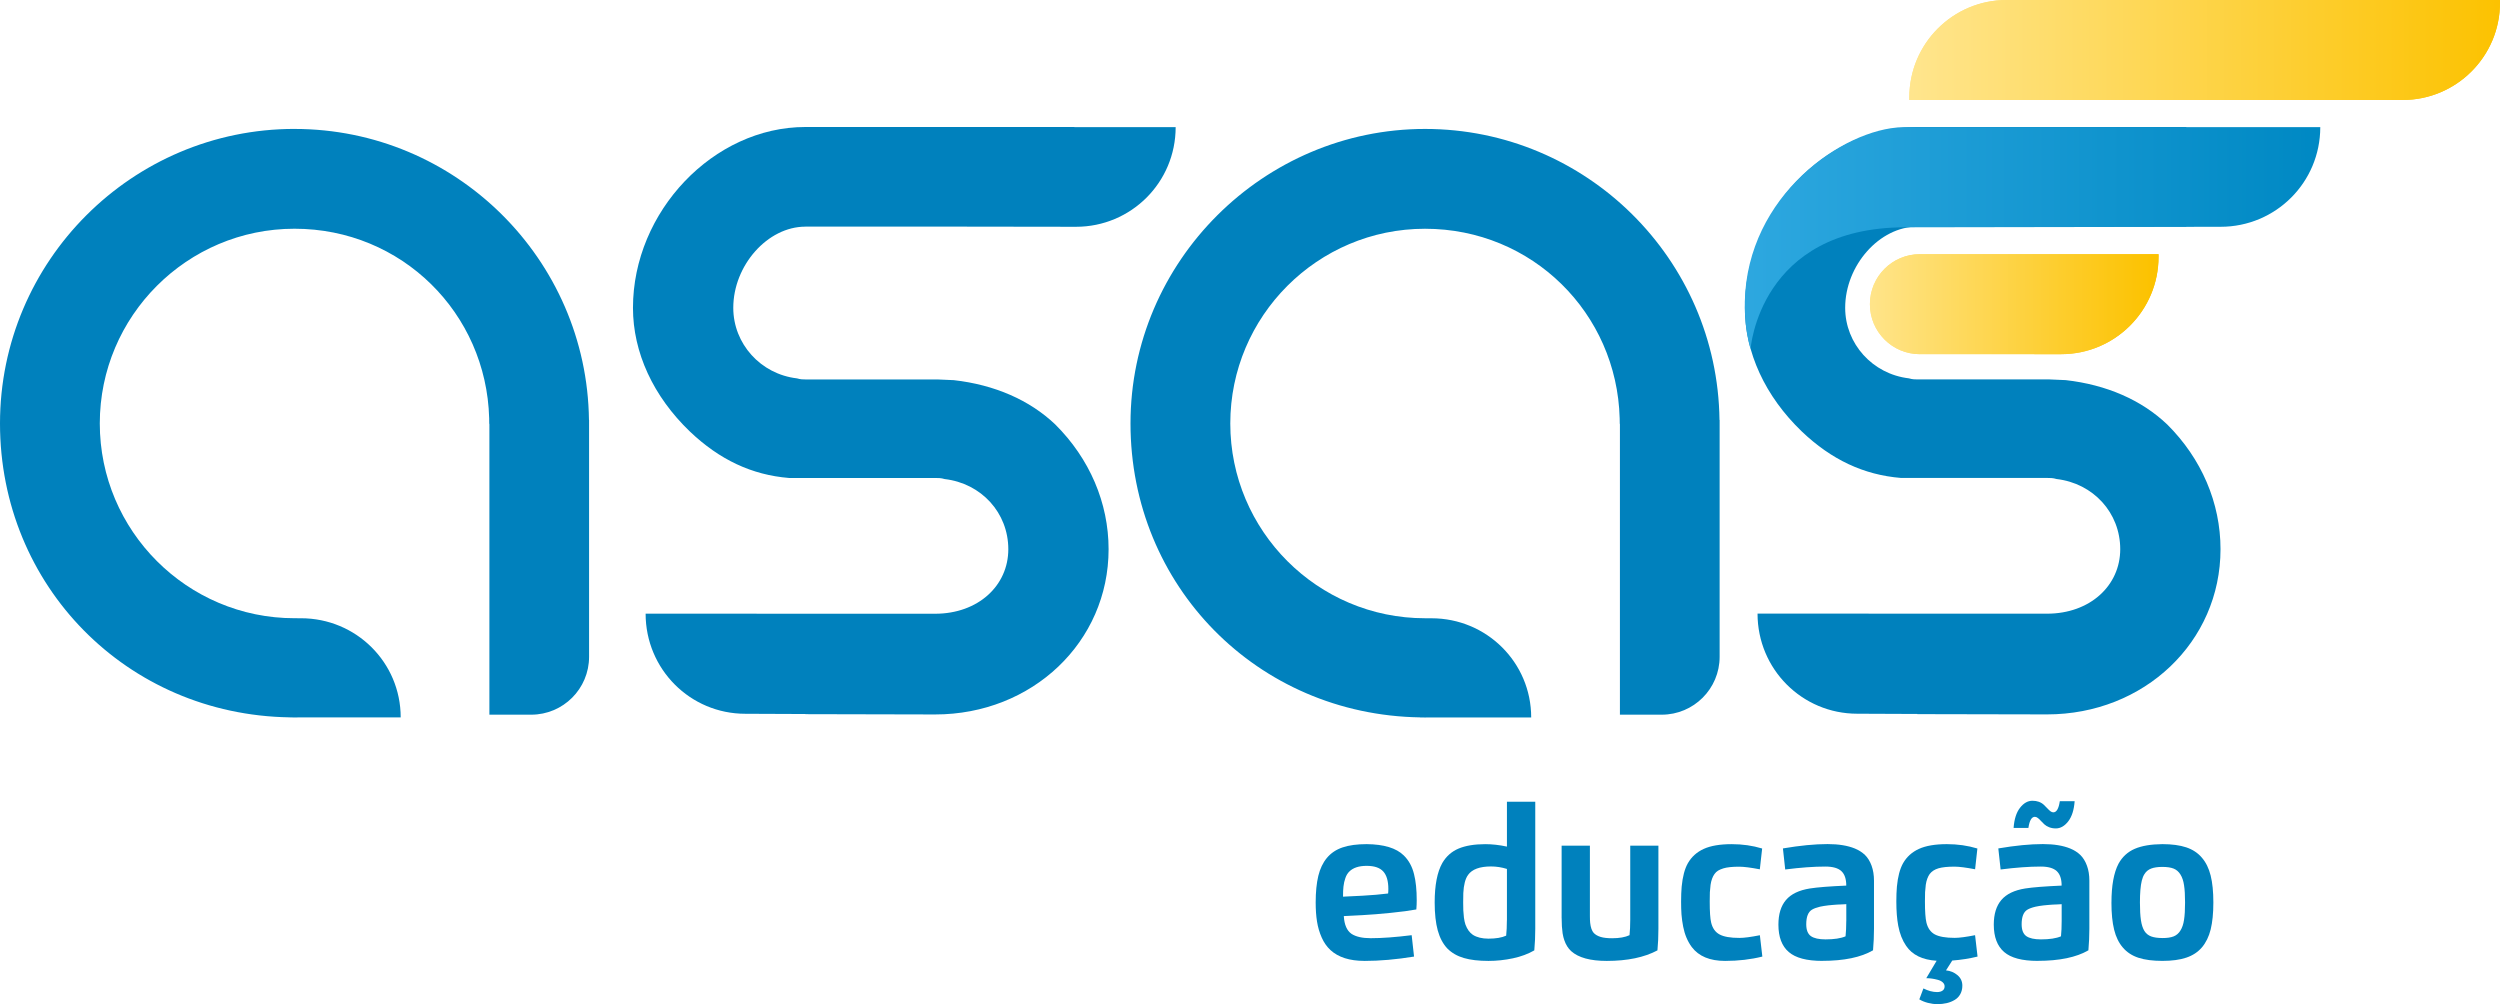 <svg xmlns="http://www.w3.org/2000/svg" xmlns:xlink="http://www.w3.org/1999/xlink" id="uuid-9d3672cb-b754-4219-9c9f-dbb269ba7923" data-name="Camada 2" viewBox="0 0 915.17 367.57"><defs><style>      .uuid-7e166801-02b7-43b0-8304-f8a94b8020e7 {        clip-path: url(#uuid-7199ff46-da17-46b6-99d8-338cb1029de6);      }      .uuid-b4b2bbdf-889d-4669-a417-a885f92805b7 {        fill: none;      }      .uuid-9e8643fd-246d-4d65-b753-0254bcca0165 {        fill: #0081bd;      }      .uuid-6240a9ef-5593-4dd0-9c63-422accdaef3b {        fill: url(#uuid-ec628cfb-08e1-45c8-9f63-e046b06bb266);      }      .uuid-e6194db0-e509-4d9b-9fad-c45d5420ba39 {        clip-path: url(#uuid-497cecad-60aa-4c40-8831-90b4ffbb554d);      }      .uuid-b28e8676-e211-46d8-a002-1d7991bec3ef {        fill: url(#uuid-c9130c97-b8a2-4c9f-af54-33ec07528706);      }      .uuid-0cebe150-a79b-42ba-992d-a10dc00b973f {        clip-path: url(#uuid-e02f86a3-d86b-4a9c-a7f5-d13699e9a101);      }      .uuid-83581e74-8f4a-4af8-bf85-432cce4724d0 {        fill: url(#uuid-df5c6f21-1ad0-495c-810b-3ac68949480c);      }      .uuid-2df29575-53e5-4fb3-a8b3-02b4f16c1fd8 {        fill: url(#uuid-2562fdf7-6bc5-4ef2-a290-d4a7f8faea69);      }      .uuid-716f36df-1602-4847-8938-d43877d4f4a6 {        clip-path: url(#uuid-70233e63-4e96-46e6-b60a-dfb8f11bdcb8);      }      .uuid-ffa310a9-ea84-4fe6-865e-f63ec3966824 {        fill: url(#uuid-29491454-6790-4b93-9a78-84fd77ea7865);      }      .uuid-7d8659a9-78ba-4f6e-830c-0c2c6c55f271 {        clip-path: url(#uuid-9e100f75-c021-4fa1-bccd-de0dc70b0331);      }    </style><clipPath id="uuid-7199ff46-da17-46b6-99d8-338cb1029de6"><path class="uuid-b4b2bbdf-889d-4669-a417-a885f92805b7" d="M702.99,93.05v.02c-.06,0-.12-.02-.18-.02-10.11,0-18.3,8.19-18.3,18.3s8.19,18.3,18.3,18.3c.06,0,.12-.01.18-.01h0s51.53.01,51.53.01c19.69,0,35.65-15.96,35.65-35.65v-.95h-87.18Z"></path></clipPath><linearGradient id="uuid-df5c6f21-1ad0-495c-810b-3ac68949480c" data-name="Gradiente sem nome 3" x1="-779.02" y1="-1886.41" x2="-776.41" y2="-1886.41" gradientTransform="translate(32224.35 -76262.52) scale(40.49 -40.49)" gradientUnits="userSpaceOnUse"><stop offset="0" stop-color="#ffe58d"></stop><stop offset="1" stop-color="#fcc200"></stop></linearGradient><clipPath id="uuid-9e100f75-c021-4fa1-bccd-de0dc70b0331"><path class="uuid-b4b2bbdf-889d-4669-a417-a885f92805b7" d="M702.99,93.05v.02c-.06,0-.12-.02-.18-.02-10.11,0-18.3,8.19-18.3,18.3s8.19,18.3,18.3,18.3c.06,0,.12-.01.18-.01h0s51.53.01,51.53.01c19.69,0,35.65-15.96,35.65-35.65v-.95h-87.18Z"></path></clipPath><linearGradient id="uuid-2562fdf7-6bc5-4ef2-a290-d4a7f8faea69" data-name="Gradiente sem nome 3" x1="-779.02" y1="-1784.12" x2="-776.41" y2="-1784.12" gradientTransform="translate(32224.58 72344.47) scale(40.49)" xlink:href="#uuid-df5c6f21-1ad0-495c-810b-3ac68949480c"></linearGradient><clipPath id="uuid-70233e63-4e96-46e6-b60a-dfb8f11bdcb8"><path class="uuid-b4b2bbdf-889d-4669-a417-a885f92805b7" d="M833.94,0h-99.35c-19.69,0-35.65,15.96-35.65,35.65v.95h180.57c19.69,0,35.66-15.96,35.66-35.65v-.94h-81.23Z"></path></clipPath><linearGradient id="uuid-ec628cfb-08e1-45c8-9f63-e046b06bb266" data-name="Gradiente sem nome 3" x1="-794.11" y1="-1859.57" x2="-791.5" y2="-1859.57" gradientTransform="translate(66491.87 -154049.71) scale(82.85 -82.85)" xlink:href="#uuid-df5c6f21-1ad0-495c-810b-3ac68949480c"></linearGradient><clipPath id="uuid-e02f86a3-d86b-4a9c-a7f5-d13699e9a101"><path class="uuid-b4b2bbdf-889d-4669-a417-a885f92805b7" d="M833.94,0h-99.35c-19.69,0-35.65,15.96-35.65,35.65v.95h180.57c19.69,0,35.66-15.96,35.66-35.65v-.94h-81.23Z"></path></clipPath><linearGradient id="uuid-29491454-6790-4b93-9a78-84fd77ea7865" data-name="Gradiente sem nome 3" x1="-794.11" y1="-1810.97" x2="-791.5" y2="-1810.97" gradientTransform="translate(66492.26 150060.66) scale(82.85)" xlink:href="#uuid-df5c6f21-1ad0-495c-810b-3ac68949480c"></linearGradient><clipPath id="uuid-497cecad-60aa-4c40-8831-90b4ffbb554d"><path class="uuid-b4b2bbdf-889d-4669-a417-a885f92805b7" d="M697.34,46.53h-.04c-1.64,0-3.36.14-5.15.42-23.15,3.61-56.88,30.21-53.16,71.06.29,3.22.89,6.49,1.83,9.8,0,0,3.11-44.6,56.66-44.6h1.53s113.89-.19,113.89-.19c20.15,0,36.48-16.23,36.48-36.49h-152.05Z"></path></clipPath><linearGradient id="uuid-c9130c97-b8a2-4c9f-af54-33ec07528706" data-name="Gradiente sem nome 2" x1="-794.18" y1="-1860.73" x2="-791.57" y2="-1860.73" gradientTransform="translate(64749.45 -150121.58) scale(80.73 -80.73)" gradientUnits="userSpaceOnUse"><stop offset="0" stop-color="#2ea8e0"></stop><stop offset="1" stop-color="#0089c4"></stop></linearGradient></defs><g id="uuid-b88695ac-d8a8-4e83-ad35-58ca7d293bef" data-name="Camada 1"><g><path class="uuid-9e8643fd-246d-4d65-b753-0254bcca0165" d="M793.31,155.35c-9.36-8.91-22.17-14.51-37.12-16.2l-6.04-.26h-48.3c-.76,0-1.81,0-3.06-.39-13.3-1.56-23.33-12.66-23.33-25.82,0-15.55,12.58-29.72,26.4-29.72h98.48v-36.48h-98.48c-33.62,0-63.11,30.93-63.11,66.19,0,16.3,7.4,32.38,20.85,45.3,10.83,10.31,22.66,15.87,36.26,16.99h53.49c1.14,0,2.21,0,3.46.39,13.52,1.58,23.34,12.39,23.34,25.69s-11.02,23.61-26.8,23.61h-65.29l-.03-.02h-40.65c0,20.34,16.34,36.64,36.49,36.64l21.98.09.03.06,47.47.1c35.61,0,63.51-26.57,63.51-60.48,0-16.94-6.93-33.16-19.54-45.69"></path><path class="uuid-9e8643fd-246d-4d65-b753-0254bcca0165" d="M499.44,351.75c-5.39,0-9.52-1.32-12.39-3.95-1.34-1.25-2.42-2.78-3.22-4.61-.81-1.82-1.38-3.77-1.71-5.84-.33-2.05-.49-4.38-.49-6.99,0-3.8.32-7.04.96-9.72.64-2.64,1.69-4.83,3.15-6.59,1.47-1.76,3.37-3.04,5.73-3.84,2.35-.8,5.3-1.2,8.83-1.2,6.31.06,10.84,1.44,13.58,4.14,1.83,1.79,3.08,4.08,3.76,6.87.65,2.54.98,5.73.98,9.56,0,1.11-.05,2.22-.14,3.34-2.35.44-5.45.85-9.3,1.24-3.94.4-7.41.68-10.4.84l-6.85.35c.18,3.18,1.13,5.34,2.82,6.5,1.62,1.06,3.96,1.59,7.02,1.59,4.11,0,9.11-.36,15-1.1l.87,7.83c-6.49,1.06-12.55,1.59-18.21,1.59M491.64,328.24l7.15-.35c3.46-.19,6.58-.46,9.35-.81.06-.38.09-.93.09-1.66,0-2.89-.62-5.03-1.86-6.4-1.24-1.37-3.26-2.06-6.07-2.06s-4.97.69-6.35,2.08c-.64.61-1.13,1.42-1.47,2.45-.33.93-.56,1.95-.68,3.06-.11.93-.16,2.17-.16,3.69"></path><path class="uuid-9e8643fd-246d-4d65-b753-0254bcca0165" d="M551.64,309.9v-16.41h10.37v46.51c0,2.6-.11,5.24-.35,7.9-2.26,1.31-4.86,2.27-7.79,2.9-3.01.64-6,.96-8.98.96-3.58,0-6.59-.35-9.02-1.06-2.43-.71-4.44-1.87-6.05-3.49-1.58-1.67-2.74-3.87-3.5-6.59-.75-2.73-1.13-6.14-1.13-10.24,0-6.34.93-11.16,2.8-14.47,1.43-2.45,3.42-4.2,5.94-5.27,2.52-1.06,5.77-1.61,9.75-1.62,2.52,0,5.18.29,7.95.89M551.64,336.93v-18.84c-1.95-.61-3.89-.91-5.82-.91-4.14,0-6.95,1.04-8.42,3.11-1.01,1.42-1.58,3.63-1.73,6.64-.03,1.09-.05,2.24-.05,3.43,0,.91.02,1.87.05,2.9.02.57.09,1.47.23,2.69.14,1,.33,1.84.56,2.52.65,1.73,1.56,2.98,2.71,3.74,1.46.93,3.37,1.4,5.72,1.4,2.71,0,4.87-.37,6.47-1.1.17-1.62.26-3.48.26-5.59"></path><path class="uuid-9e8643fd-246d-4d65-b753-0254bcca0165" d="M571.66,336.07v-26.5h10.35v25.57c0,1.14.03,2.03.1,2.66.18,1.71.62,2.95,1.3,3.72.64.66,1.48,1.14,2.54,1.46,1.05.32,2.46.48,4.21.48,2.64,0,4.76-.37,6.36-1.12.17-1.62.26-3.48.26-5.59v-27.18h10.31v30.43c0,2.86-.12,5.48-.35,7.9-4.81,2.57-11,3.86-18.55,3.86-6.03,0-10.38-1.19-13.04-3.58-1.11-1.02-1.95-2.36-2.52-4.04-.23-.64-.44-1.47-.61-2.48-.23-1.56-.35-3.42-.35-5.59"></path><path class="uuid-9e8643fd-246d-4d65-b753-0254bcca0165" d="M644.23,342.34l.91,7.83c-4.24,1.06-8.78,1.59-13.63,1.59-5.58,0-9.64-1.69-12.2-5.07-1.55-2.09-2.59-4.59-3.16-7.5-.28-1.42-.48-2.9-.61-4.44-.1-1.42-.14-3-.14-4.74,0-2.04.07-3.86.21-5.47.35-3.61,1.09-6.45,2.25-8.51,1.34-2.35,3.28-4.11,5.82-5.27,2.54-1.16,5.95-1.74,10.24-1.74,3.94,0,7.66.53,11.15,1.59l-.85,7.62c-3.33-.64-5.85-.96-7.55-.96-2.54,0-4.47.2-5.8.61-.79.25-1.44.53-1.94.83-.5.31-.94.72-1.31,1.25-.7.98-1.18,2.29-1.43,3.93-.12,1.01-.21,1.92-.26,2.74-.03,1.21-.05,2.34-.05,3.39,0,3.69.17,6.26.52,7.69.49,2.07,1.52,3.52,3.06,4.35,1.57.86,4.01,1.28,7.29,1.28,1.73,0,4.21-.33,7.45-.98"></path><path class="uuid-9e8643fd-246d-4d65-b753-0254bcca0165" d="M667.05,351.75c-5.65,0-9.73-1.08-12.24-3.25-2.53-2.16-3.79-5.51-3.79-10.03,0-3.83.92-6.84,2.77-9.01,1.85-2.18,4.77-3.58,8.75-4.22,2.8-.44,7.25-.79,13.32-1.05,0-2.43-.6-4.2-1.8-5.31-1.2-1.11-3.15-1.66-5.85-1.66-4.25,0-9.15.36-14.7,1.07l-.84-7.71c6.23-1.06,11.68-1.59,16.34-1.59,4.01,0,7.33.54,9.96,1.61,1.48.61,2.72,1.4,3.74,2.38,1.03,1.01,1.83,2.32,2.42,3.93.58,1.61.88,3.43.88,5.47v17.6c0,2.6-.12,5.24-.35,7.9-4.42,2.57-10.63,3.86-18.61,3.86M675.87,337.17v-6.19l-1.55.09-1.73.07c-.81.07-1.34.1-1.59.12-.78.05-1.35.1-1.71.16-1.1.13-2.11.29-3.04.49-1.29.31-2.28.68-2.96,1.1-1.39.85-2.08,2.62-2.08,5.33,0,2.09.57,3.54,1.71,4.35,1.15.8,2.94,1.19,5.35,1.19,3.14,0,5.59-.37,7.33-1.12.17-1.62.26-3.48.26-5.59"></path><path class="uuid-9e8643fd-246d-4d65-b753-0254bcca0165" d="M723.86,310.59l-.84,7.62c-3.34-.64-5.85-.96-7.55-.96-2.51,0-4.46.2-5.86.61-1.39.41-2.46,1.1-3.21,2.08-.7.98-1.18,2.29-1.43,3.93-.12,1.01-.21,1.92-.26,2.74-.03,1.22-.05,2.34-.05,3.39,0,3.63.18,6.2.54,7.71.5,2.06,1.53,3.51,3.08,4.35,1.59.84,4.01,1.26,7.27,1.26,1.7,0,4.19-.33,7.46-.98l.91,7.83c-3.01.73-6.09,1.21-9.26,1.45l-2.29,3.6c1.61.16,3.01.74,4.2,1.75,1.18.99,1.78,2.27,1.78,3.83,0,1.18-.25,2.22-.75,3.12-.5.9-1.18,1.61-2.06,2.12-.87.52-1.83.91-2.89,1.16-1.06.25-2.21.38-3.43.38-1.14,0-2.3-.16-3.5-.47-1.19-.31-2.23-.74-3.12-1.28l1.5-4c1.77.89,3.44,1.33,5,1.33.82,0,1.49-.17,2-.53.51-.35.76-.87.76-1.58,0-.55-.23-1.03-.69-1.45-.46-.42-1.08-.73-1.84-.93-1.45-.39-2.84-.59-4.18-.59l3.79-6.38c-5.2-.33-8.92-2.14-11.15-5.44-1.39-2.01-2.36-4.47-2.9-7.36-.47-2.49-.7-5.46-.7-8.9,0-2.04.07-3.87.21-5.47.34-3.61,1.09-6.45,2.24-8.51,1.34-2.35,3.28-4.11,5.82-5.27,2.54-1.16,5.95-1.74,10.24-1.74,3.92,0,7.64.53,11.15,1.59"></path><path class="uuid-9e8643fd-246d-4d65-b753-0254bcca0165" d="M745.9,351.75c-5.66,0-9.74-1.08-12.25-3.25-2.52-2.17-3.79-5.51-3.79-10.03,0-3.83.92-6.84,2.77-9.01,1.85-2.18,4.76-3.58,8.75-4.22,2.8-.44,7.24-.78,13.32-1.05,0-2.43-.6-4.2-1.8-5.31-1.2-1.11-3.14-1.66-5.84-1.66-4.26,0-9.16.36-14.7,1.07l-.84-7.71c6.23-1.06,11.67-1.59,16.31-1.59,4.02,0,7.35.54,9.98,1.61,1.48.61,2.73,1.4,3.74,2.38,1.03,1.01,1.83,2.32,2.42,3.93.59,1.61.88,3.42.88,5.47v17.6c0,2.6-.12,5.24-.35,7.9-4.42,2.57-10.62,3.86-18.6,3.86M754.03,293.3h5.43c-.23,3.2-1.02,5.65-2.34,7.36-1.34,1.73-2.86,2.6-4.56,2.6-.89,0-1.69-.15-2.42-.43-.72-.29-1.32-.64-1.78-1.07-.46-.42-.88-.84-1.25-1.26-.37-.42-.75-.78-1.12-1.06-.37-.29-.74-.43-1.1-.43-1.17,0-1.96,1.35-2.36,4.07h-5.42c.23-3.19,1.01-5.65,2.34-7.36,1.34-1.73,2.86-2.59,4.56-2.59s3.11.5,4.18,1.49c.27.23.66.63,1.18,1.19.52.56.95.96,1.28,1.2.33.24.67.36,1.02.36,1.17,0,1.96-1.36,2.36-4.07M740.06,338.34c0,2.09.57,3.54,1.71,4.35,1.15.8,2.94,1.19,5.35,1.19,3.14,0,5.59-.37,7.34-1.12.17-1.62.25-3.48.25-5.58v-6.19l-1.54.09-1.73.07c-.81.07-1.34.1-1.58.12-.78.05-1.35.1-1.71.16-1.11.12-2.12.29-3.04.49-1.3.31-2.28.68-2.97,1.1-1.39.84-2.08,2.62-2.08,5.33"></path><path class="uuid-9e8643fd-246d-4d65-b753-0254bcca0165" d="M772.94,330.37c0-6.17.86-10.91,2.59-14.21,1.39-2.51,3.36-4.32,5.92-5.43,2.57-1.11,5.94-1.68,10.13-1.72,3.49,0,6.41.4,8.75,1.18,2.34.79,4.24,2.04,5.71,3.78,1.48,1.71,2.55,3.89,3.21,6.53.66,2.64.99,5.93.99,9.87s-.33,7.2-.98,9.86c-.65,2.64-1.73,4.83-3.22,6.59-1.48,1.72-3.39,2.97-5.73,3.75-2.34.79-5.25,1.18-8.74,1.18s-6.42-.38-8.74-1.14c-2.32-.76-4.23-2-5.7-3.72-1.48-1.71-2.56-3.89-3.21-6.55-.66-2.65-.99-5.97-.99-9.98M791.59,343.39c1.73,0,3.1-.2,4.12-.61,1.02-.41,1.84-1.11,2.47-2.13.65-1.03,1.1-2.34,1.33-3.95.25-1.56.37-3.67.37-6.33s-.12-4.75-.37-6.31c-.23-1.61-.68-2.92-1.33-3.95-.63-1.01-1.45-1.73-2.47-2.14s-2.4-.62-4.12-.62-3.07.2-4.11.6c-1.05.4-1.87,1.07-2.46,2.02-.4.61-.73,1.41-.98,2.41-.45,1.82-.68,4.49-.68,7.99,0,2.7.12,4.87.37,6.52.25,1.65.68,2.96,1.28,3.93.59.93,1.42,1.59,2.47,1.98,1.05.39,2.42.58,4.1.58"></path><g class="uuid-7e166801-02b7-43b0-8304-f8a94b8020e7"><rect class="uuid-83581e74-8f4a-4af8-bf85-432cce4724d0" x="684.51" y="93.05" width="105.66" height="36.61"></rect></g><g class="uuid-7d8659a9-78ba-4f6e-830c-0c2c6c55f271"><rect class="uuid-2df29575-53e5-4fb3-a8b3-02b4f16c1fd8" x="684.51" y="93.05" width="105.66" height="36.61"></rect></g><g class="uuid-716f36df-1602-4847-8938-d43877d4f4a6"><rect class="uuid-6240a9ef-5593-4dd0-9c63-422accdaef3b" x="698.94" y="0" width="216.23" height="36.6"></rect></g><g class="uuid-0cebe150-a79b-42ba-992d-a10dc00b973f"><rect class="uuid-ffa310a9-ea84-4fe6-865e-f63ec3966824" x="698.94" y="0" width="216.23" height="36.6"></rect></g><path class="uuid-9e8643fd-246d-4d65-b753-0254bcca0165" d="M107.82,47.19C48.37,47.19,0,95.56,0,155.01s46.42,106.65,106,107.59l.03.02h.73c.34,0,.68.03,1.02.03.54,0,1.08-.02,1.62-.03h37.28c0-20.16-16.34-36.3-36.49-36.3h-.44c-.64,0-1.29-.01-1.94-.01-39.3,0-71.28-32-71.28-71.3s31.98-71.28,71.28-71.28,70.23,30.93,71.26,69.35c.02.64.02,1.29.02,1.94,0,.1.04.19.06.29v106.31h15.31c11.7,0,21.18-9.49,21.18-21.18v-86.72h-.04c-.71-58.85-48.78-106.52-107.79-106.52"></path><path class="uuid-9e8643fd-246d-4d65-b753-0254bcca0165" d="M629.45,153.71c-.71-58.85-48.77-106.51-107.79-106.51s-107.82,48.37-107.82,107.82,46.42,106.65,106,107.59l.03.02h.73c.34,0,.68.03,1.02.03.54,0,1.08-.02,1.62-.03h37.28c0-20.15-16.34-36.3-36.49-36.3h-.45c-.64,0-1.28-.01-1.93-.01-39.3,0-71.28-31.99-71.28-71.3s31.98-71.28,71.28-71.28,70.23,30.93,71.26,69.35c.02.64.03,1.29.03,1.93,0,.11.04.2.06.3v106.3h15.31c11.7,0,21.19-9.49,21.19-21.18v-86.72h-.05Z"></path><path class="uuid-9e8643fd-246d-4d65-b753-0254bcca0165" d="M294.82,82.96h57.01l42.05.06c20.16,0,36.49-16.23,36.49-36.49h-37.07v-.04h-98.48c-33.62,0-63.11,30.93-63.11,66.2,0,16.3,7.4,32.39,20.85,45.29,10.83,10.31,22.66,15.87,36.26,16.99h53.49c1.14,0,2.21,0,3.46.39,13.52,1.58,23.34,12.39,23.34,25.7s-11.02,23.61-26.8,23.61h-65.3l-.02-.02h-40.65c0,20.34,16.34,36.64,36.49,36.64l21.98.09.03.05,47.47.11c35.61,0,63.51-26.57,63.51-60.48,0-16.95-6.93-33.17-19.54-45.7-9.36-8.9-22.17-14.51-37.12-16.2l-6.04-.26h-48.3c-.76,0-1.81,0-3.06-.39-13.3-1.55-23.33-12.65-23.33-25.82,0-15.55,12.58-29.72,26.39-29.72"></path><g class="uuid-e6194db0-e509-4d9b-9fad-c45d5420ba39"><rect class="uuid-b28e8676-e211-46d8-a002-1d7991bec3ef" x="635.27" y="46.53" width="214.11" height="81.28"></rect></g></g></g></svg>